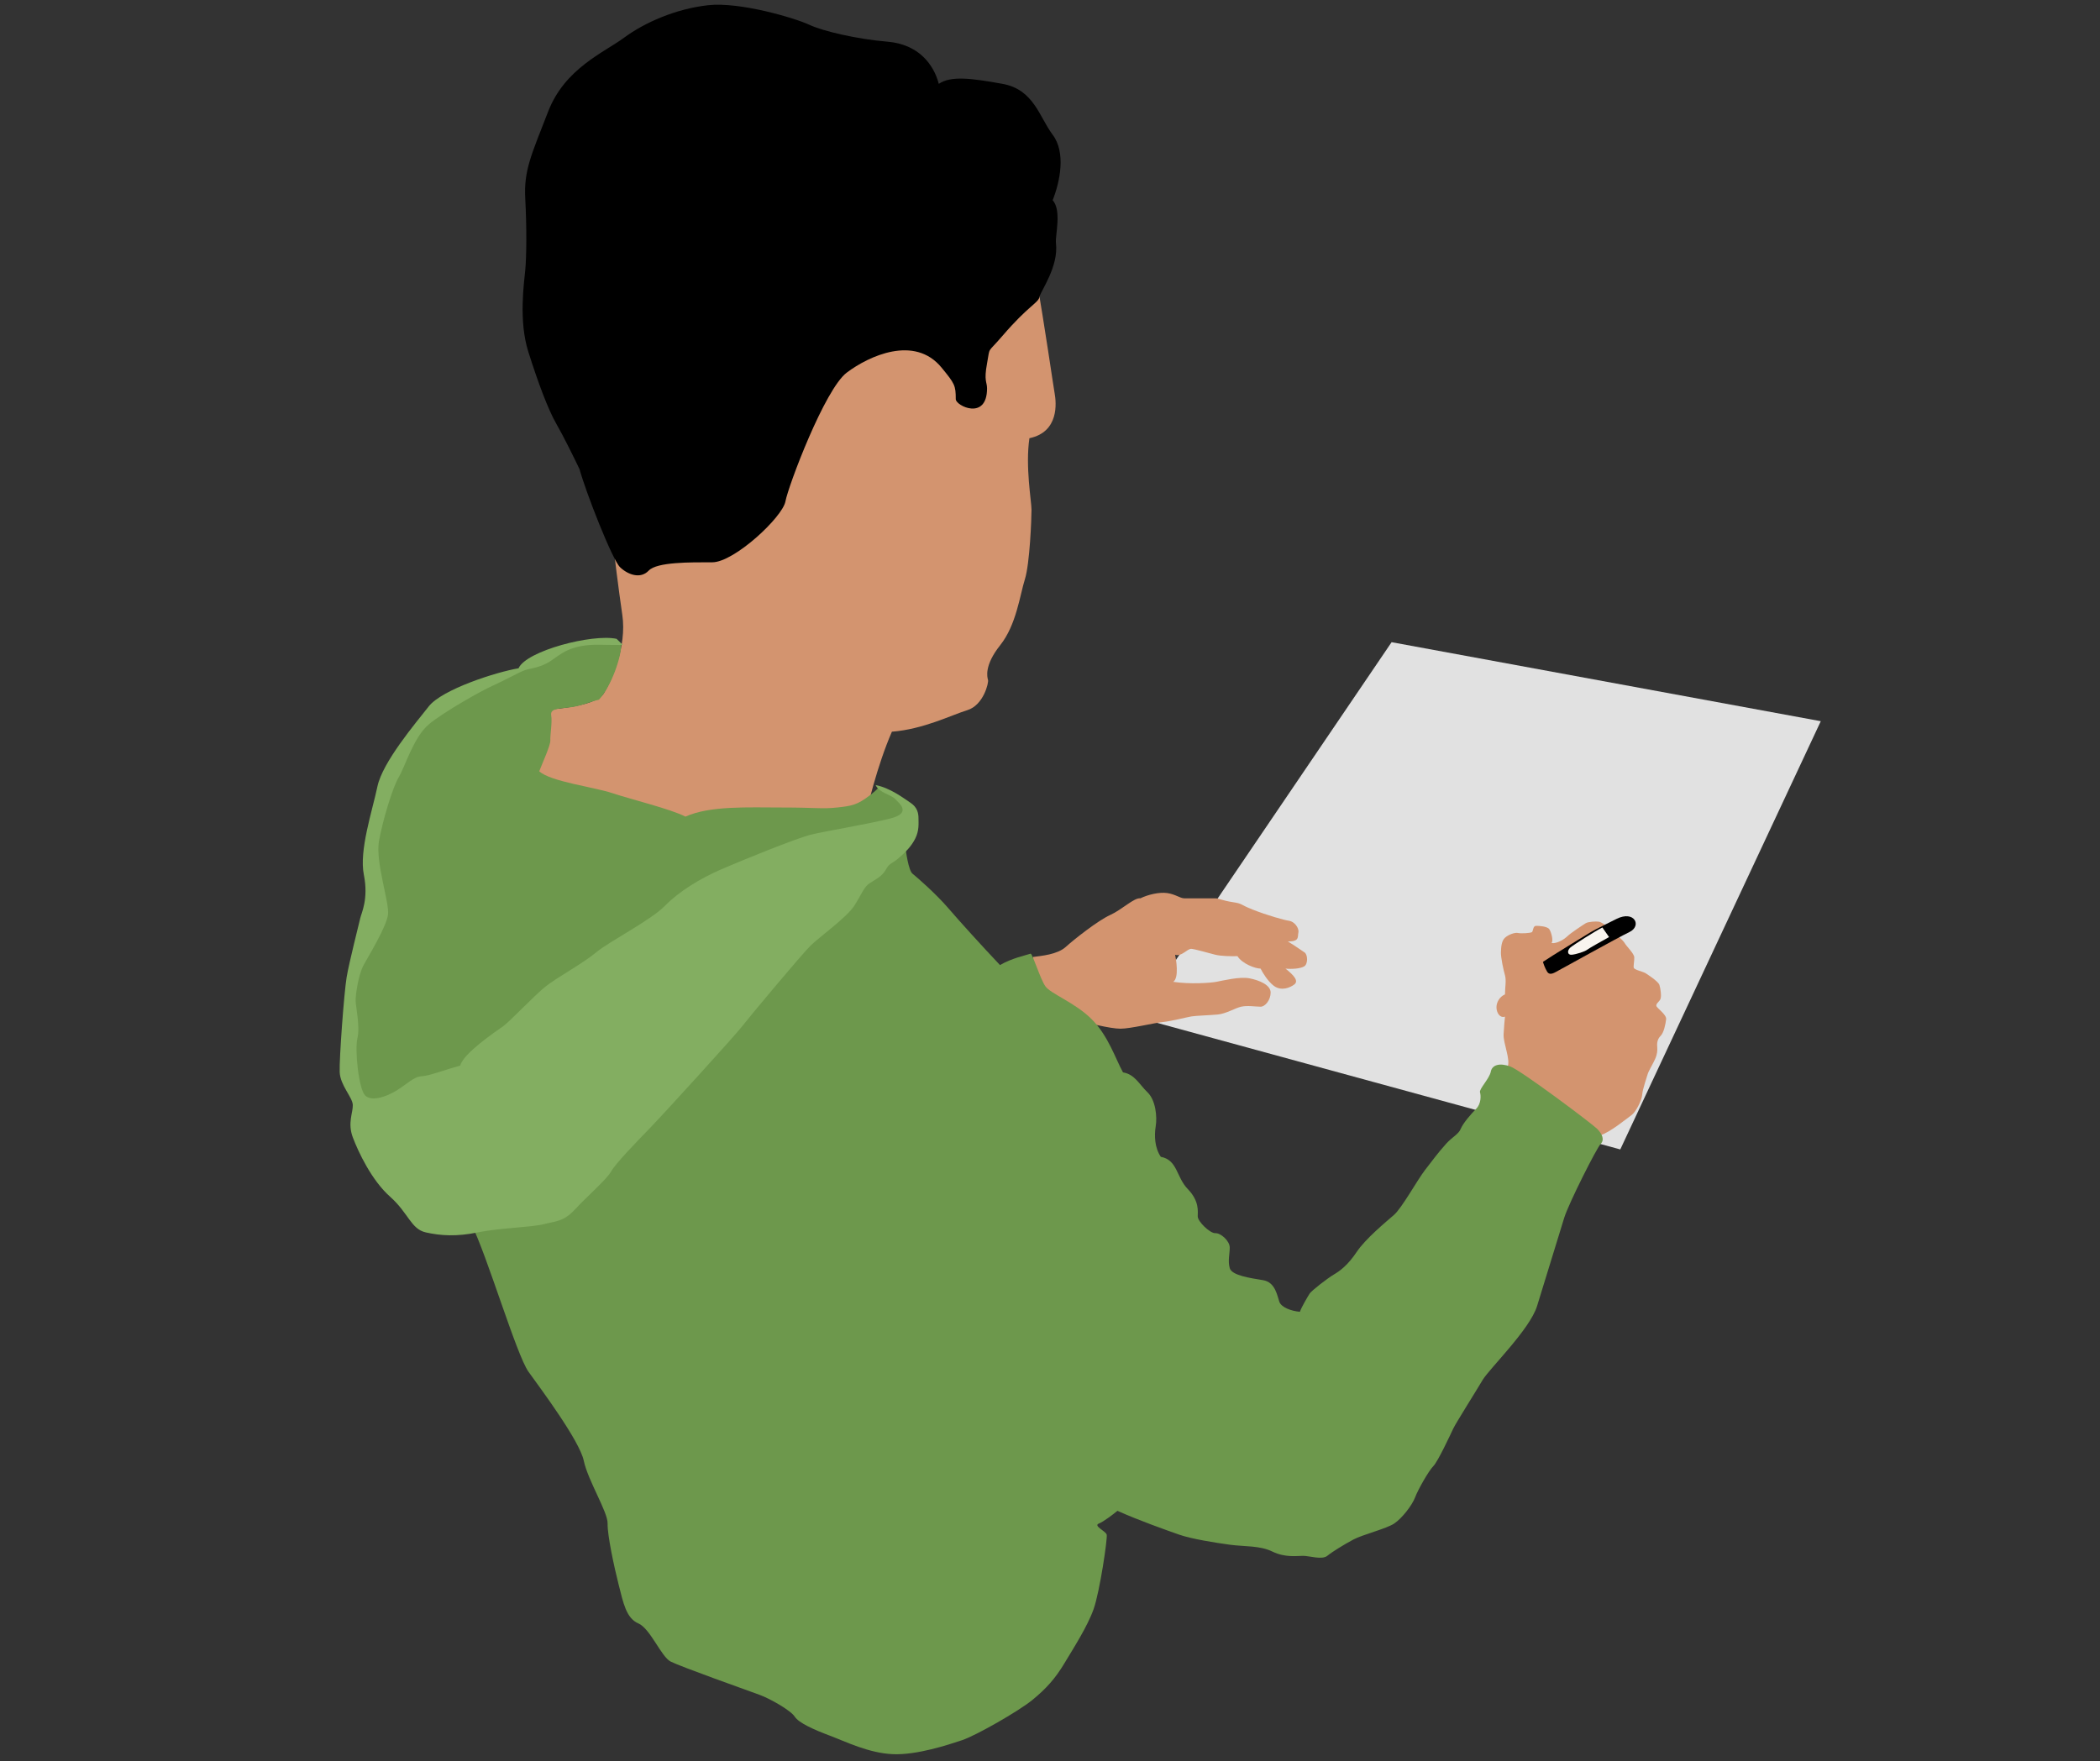 <svg width="180" height="151" viewBox="0 0 180 151" fill="none" xmlns="http://www.w3.org/2000/svg">
<rect x="0" y="0" width="180" height="151" fill="#333333" stroke="none"/>
<g clip-path="url(#clip0_1450_196)">
<path d="M156.067 61.834L119.28 55.06L97.454 87.226L138.881 98.55L156.067 61.834Z" fill="#E1E1E1"/>
<path d="M128.88 88.665C128.838 89.462 129.508 90.869 129.211 91.496C131.56 93.531 136.43 97.552 137.122 97.355C137.986 97.109 139.47 95.871 139.843 95.609C140.216 95.346 140.725 94.345 140.759 93.862C140.793 93.379 141.149 92.387 141.225 92.107C141.302 91.827 141.683 91.217 141.87 90.793C142.056 90.369 142.073 90.046 142.048 89.775C142.022 89.504 142.031 89.122 142.328 88.826C142.624 88.529 142.76 87.808 142.811 87.393C142.862 86.977 141.997 86.435 141.971 86.231C141.946 86.028 142.234 85.883 142.328 85.646C142.421 85.409 142.336 84.756 142.234 84.442C142.133 84.128 141.124 83.484 140.996 83.408C140.869 83.331 140.081 83.145 140.038 82.975C139.996 82.806 140.089 82.416 140.081 82.085C140.072 81.754 139.419 81.144 139.258 80.856C139.097 80.567 138.351 79.991 138.139 79.762C137.927 79.533 137.308 79.067 137.054 79.024C136.799 78.982 136.138 79.024 135.926 79.151C135.714 79.278 134.637 79.991 134.349 80.27C134.061 80.55 133.442 80.923 132.984 80.856C133.17 80.677 132.967 79.914 132.797 79.668C132.628 79.423 131.916 79.372 131.653 79.38C131.39 79.389 131.424 79.821 131.314 79.914C131.203 80.008 130.347 80.05 130.11 79.991C129.872 79.931 129.304 80.118 128.999 80.398C128.694 80.677 128.668 81.203 128.651 81.644C128.634 82.085 128.872 83.179 128.999 83.62C129.126 84.061 128.999 84.645 128.999 85.256C128.516 85.46 128.244 85.977 128.27 86.418C128.295 86.859 128.575 87.308 128.999 87.164C128.973 87.398 128.914 88.027 128.88 88.665Z" fill="#D3946F"/>
<path d="M91.35 81.187C90.625 81.843 89.259 81.953 88.548 82.048C88.334 82.927 87.914 84.735 87.947 84.932C87.988 85.178 91.514 87.05 92.252 87.365C92.99 87.679 95.177 88.198 96.037 88.198C96.898 88.198 98.962 87.693 99.687 87.624C100.411 87.556 101.709 87.214 102.119 87.146C102.529 87.078 103.65 87.05 104.374 86.982C105.099 86.914 105.85 86.435 106.383 86.312C106.916 86.189 107.654 86.312 108.051 86.312C108.447 86.312 108.912 85.738 108.912 85.096C108.912 84.454 107.955 84.043 107.094 83.879C106.233 83.716 104.771 84.085 104.251 84.18C103.732 84.276 102.01 84.399 100.561 84.18C101.081 83.838 100.807 82.24 100.725 81.857C101.258 82.062 101.778 81.324 102.119 81.351C102.461 81.379 103.664 81.734 104.169 81.857C104.675 81.98 105.509 81.993 106.069 81.98C106.479 82.636 107.6 83.046 108.051 83.046C108.215 83.378 108.671 84.139 109.185 84.522C109.828 85 110.579 84.686 110.948 84.399C111.317 84.112 110.935 83.633 110.183 83.046C110.675 83.1 111.495 83.059 111.809 82.841C112.124 82.622 112.096 81.829 111.809 81.652C111.522 81.474 111.003 81.078 110.388 80.722C111.399 80.709 111.208 80.367 111.29 79.957C111.372 79.547 110.921 79 110.497 78.946C110.074 78.891 108.584 78.467 107.381 77.989C106.178 77.511 106.547 77.483 105.659 77.347C104.771 77.21 104.456 77.019 104.169 77.019H101.491C101.176 77.019 100.725 76.663 100.042 76.568C99.359 76.472 98.388 76.704 97.746 77.019C97.213 76.95 96.174 77.989 95.149 78.454C94.124 78.918 92.074 80.531 91.35 81.187Z" fill="#D3946F"/>
<path d="M51.763 59.436C51.132 60.473 48.111 60.834 45.091 60.969L44.32 68.268L54.838 74.726L73.998 70.832C74.294 69.328 75.199 65.605 76.448 62.735C79.147 62.522 81.526 61.315 82.911 60.889C84.296 60.463 84.758 58.545 84.687 58.297C84.616 58.048 84.348 57.055 85.733 55.315C87.118 53.575 87.421 51.017 87.847 49.668C88.273 48.318 88.415 44.412 88.415 43.702C88.415 42.992 87.875 40.005 88.236 37.571C90.806 37.03 90.535 34.505 90.4 33.739C90.265 32.972 89.543 27.923 88.867 24.091L68.174 25.308L52.484 46.091C52.635 47.384 53.016 50.519 53.341 52.719C53.747 55.469 52.394 58.399 51.763 59.436Z" fill="#D3946F"/>
<path d="M45.302 117.614C44.265 116.172 41.709 107.496 40.402 104.971L58.924 74.509L77.575 72.337C77.649 73.083 77.882 74.642 78.218 74.91C78.638 75.246 80.232 76.644 81.267 77.847C82.302 79.05 84.203 81.147 85.714 82.742C86.721 82.154 87.839 81.93 88.343 81.763C88.539 81.847 89.154 83.916 89.602 84.56C90.049 85.203 92.147 85.958 93.573 87.385C95 88.811 95.614 90.781 96.256 91.943C97.267 92.107 97.651 92.973 98.356 93.65C99.061 94.326 99.194 95.749 99.061 96.564C98.929 97.379 98.971 98.408 99.498 99.183C100.94 99.452 100.811 100.916 101.812 101.949C102.814 102.983 102.663 103.865 102.663 104.296C102.663 104.727 103.71 105.751 104.172 105.729C104.635 105.707 105.406 106.39 105.406 106.962C105.406 107.535 105.23 108.086 105.406 108.725C105.582 109.364 107.212 109.584 108.27 109.76C109.327 109.936 109.481 111.126 109.658 111.611C109.834 112.095 110.671 112.404 111.42 112.47C111.552 112.073 112.103 111.148 112.257 110.906C112.411 110.663 113.799 109.584 114.328 109.275C114.857 108.967 115.54 108.46 116.289 107.337C117.038 106.213 118.8 104.759 119.483 104.165C120.166 103.57 121.51 101.124 122.149 100.309C122.788 99.494 123.184 98.921 123.948 98.069C124.507 97.453 125.011 97.258 125.206 96.782C125.402 96.307 126.073 95.523 126.521 95.076C126.968 94.629 126.941 93.929 126.857 93.65C126.773 93.37 127.668 92.475 127.78 91.888C127.891 91.3 128.535 91.104 129.458 91.44C130.381 91.776 136.45 96.335 136.898 96.782C137.345 97.23 137.541 97.733 137.205 98.069C136.87 98.404 134.464 103.159 134.073 104.418C133.681 105.676 132.367 109.956 131.751 111.969C131.136 113.983 127.64 117.368 127.08 118.319C126.521 119.269 124.787 122.01 124.563 122.486C124.339 122.961 123.249 125.311 122.857 125.702C122.465 126.094 121.542 127.716 121.291 128.387C121.039 129.059 120.172 130.178 119.501 130.625C118.829 131.073 116.788 131.576 116.005 131.996C115.221 132.415 114.214 133.03 113.767 133.394C113.319 133.758 112.229 133.394 111.697 133.394C111.166 133.394 110.159 133.562 109.068 133.03C107.977 132.499 106.691 132.611 105.432 132.443C104.174 132.275 102.104 131.94 101.069 131.576C100.034 131.212 97.573 130.345 95.783 129.534C95.419 129.833 94.591 130.468 94.189 130.625C93.685 130.821 94.776 131.268 94.86 131.576C94.944 131.884 94.272 136.443 93.741 137.953C93.21 139.463 91.979 141.365 91.224 142.624C90.469 143.882 89.685 144.777 88.483 145.756C87.28 146.735 83.644 148.805 82.469 149.197C81.295 149.588 78.61 150.483 76.54 150.399C74.47 150.315 72.456 149.309 71.114 148.805C69.771 148.302 68.457 147.714 68.121 147.183C67.785 146.651 66.023 145.645 65.1 145.309C64.177 144.973 58.29 142.876 57.479 142.456C56.668 142.036 55.745 139.631 54.71 139.184C53.675 138.736 53.423 137.422 53.032 135.883C52.64 134.345 52.053 131.604 52.081 130.625C52.109 129.646 50.397 126.947 50.036 125.234C49.675 123.52 46.339 119.057 45.302 117.614Z" fill="#6D984C"/>
<path d="M50.596 55.06L53.253 55.241C53.253 56.35 52.402 58.837 51.34 59.989C50.596 60.154 49.748 60.564 48.763 60.659C47.779 60.755 47.145 60.783 47.246 61.343C47.348 61.902 47.144 63.051 47.172 63.471C47.2 63.89 46.473 65.457 46.221 66.128C47.2 67.023 50.892 67.471 52.486 68.002C54.081 68.533 57.521 69.372 58.752 70.016C60.849 69.065 64.122 69.233 67.03 69.233C69.939 69.233 70.471 69.372 71.757 69.233C73.044 69.093 73.491 69.009 74.582 68.17C75.082 67.786 75.257 67.597 75.284 67.514L75.169 67.471C75.241 67.451 75.304 67.453 75.284 67.514L76.987 68.17L78.106 70.183L76.293 71.602L68.226 76.98L54.782 88.92L41.193 99.58L31.672 96.212L30.372 93.348L29.535 88.92L30.791 81.342L32.223 78.39L32.003 73.631L32.399 68.785L34.36 64.203L37.003 61.096L42.312 58.232L45.154 57.219L47.071 55.897L50.596 55.06Z" fill="#6D984C"/>
<path d="M44.445 57.297C45.114 55.794 50.78 54.325 52.85 54.772L53.371 55.28C53.548 55.295 53.398 55.316 51.389 55.28C48.877 55.236 48.062 56.095 47.203 56.668C46.344 57.241 45.507 57.297 45.044 57.439C44.581 57.581 43.105 58.408 42.202 58.805C41.299 59.202 38.039 61.03 36.75 62.109C35.462 63.189 34.712 65.745 34.183 66.626C33.655 67.507 32.818 70.283 32.487 72.089C32.157 73.895 33.39 77.376 33.258 78.412C33.126 79.447 31.672 81.826 31.187 82.707C30.703 83.589 30.482 85.285 30.482 85.77C30.482 86.254 30.879 88.017 30.637 89.008C30.394 89.999 30.747 93.37 31.297 93.921C31.848 94.471 33.104 94.041 33.971 93.51C34.838 92.978 35.481 92.307 36.124 92.279C36.768 92.251 38.054 91.748 39.453 91.356C39.704 90.321 42.473 88.447 43.089 88.017C43.704 87.586 45.774 85.371 46.753 84.588C47.731 83.805 49.96 82.609 51.087 81.663C52.214 80.716 55.776 78.912 56.993 77.663C58.21 76.413 60.058 75.306 61.772 74.556C63.485 73.807 68.264 71.869 69.497 71.564C70.731 71.259 74.432 70.657 76.327 70.172C78.221 69.688 77.01 68.829 76.723 68.498C76.437 68.168 75.357 67.969 75.049 67.309C76.305 67.551 77.45 68.432 78.045 68.829C78.64 69.225 78.728 69.732 78.728 70.172C78.728 70.613 78.794 71.186 78.463 71.869C78.133 72.552 77.604 73.08 77.01 73.587C76.415 74.094 76.26 73.962 75.93 74.556C75.6 75.151 75.049 75.394 74.542 75.724C74.035 76.055 73.859 76.671 73.22 77.663C72.582 78.654 70.246 80.328 69.497 81.055C68.748 81.782 64.166 87.268 63.593 88.017C63.02 88.766 56.984 95.397 55.729 96.697C54.473 97.996 52.777 99.737 52.38 100.442C51.983 101.146 50.287 102.6 49.296 103.68C48.304 104.759 47.622 104.693 46.608 104.958C45.595 105.222 42.753 105.288 40.947 105.663C39.14 106.037 37.774 105.949 36.496 105.663C35.219 105.376 35.02 104.01 33.434 102.6C31.848 101.191 30.703 98.745 30.24 97.512C29.777 96.278 30.262 95.397 30.24 94.736C30.218 94.075 29.161 93.061 29.116 91.916C29.072 90.77 29.491 85.109 29.711 83.787C29.932 82.465 30.791 79.139 30.879 78.72C30.967 78.302 31.606 77.09 31.187 74.997C30.769 72.904 31.912 69.529 32.349 67.438C32.787 65.347 35.602 62.026 36.75 60.564C37.898 59.101 42.559 57.611 44.445 57.297Z" fill="#83AE61"/>
<path d="M53.154 48.638C52.479 47.998 50.206 42.175 49.673 40.222C49.261 39.359 48.291 37.383 47.709 36.379C46.982 35.123 46.123 32.81 45.286 30.166C44.449 27.523 44.911 24.306 45.022 23.161C45.132 22.015 45.154 19.482 45.022 17.036C44.889 14.591 45.55 13.269 46.982 9.568C48.414 5.867 51.741 4.523 53.503 3.224C55.266 1.924 57.931 0.756 60.685 0.448C63.439 0.139 68.197 1.571 69.365 2.122C70.532 2.673 73.462 3.356 76.084 3.576C78.705 3.796 80.027 5.493 80.468 7.189C81.503 6.484 83.244 6.704 85.931 7.189C88.619 7.674 89.082 10.031 90.227 11.551C91.373 13.071 90.866 15.56 90.227 17.169C91.02 18.028 90.434 20.205 90.51 20.834C90.756 22.858 89.208 24.932 89.098 25.46C88.987 25.989 88.156 26.193 85.931 28.789C84.559 30.39 84.888 29.631 84.604 31.157C84.32 32.684 84.604 32.726 84.604 33.298C84.604 36.095 81.922 34.799 81.922 34.22C81.922 33.037 81.834 32.898 80.709 31.522C78.393 28.688 74.46 30.528 72.578 31.948C70.695 33.368 67.571 41.642 67.322 42.992C67.073 44.341 62.932 48.21 61.05 48.21C59.168 48.21 56.314 48.176 55.604 48.922C54.894 49.667 53.828 49.277 53.154 48.638Z" fill="black"/>
<path d="M136.356 79.914C136.066 80.097 132.976 81.97 132.255 82.465C132.291 82.609 132.412 82.977 132.61 83.305C132.858 83.714 133.321 83.337 133.644 83.175C133.967 83.014 138.563 80.441 139.661 79.914C140.759 79.386 140.097 78.018 138.563 78.783C138.033 79.048 136.647 79.731 136.356 79.914Z" fill="black"/>
<path d="M134.614 81.23C134.915 80.983 136.678 79.861 137.346 79.521L137.92 80.342C137.364 80.649 136.211 81.296 136.05 81.424C135.85 81.584 135.102 81.825 134.715 81.858C134.327 81.891 134.314 81.477 134.614 81.23Z" fill="#F8F4EE"/>
</g>
<defs>
<clipPath id="clip0_1450_196">
<rect width="180" height="150" fill="white" transform="translate(0 0.405)"/>
</clipPath>
</defs>
</svg>
